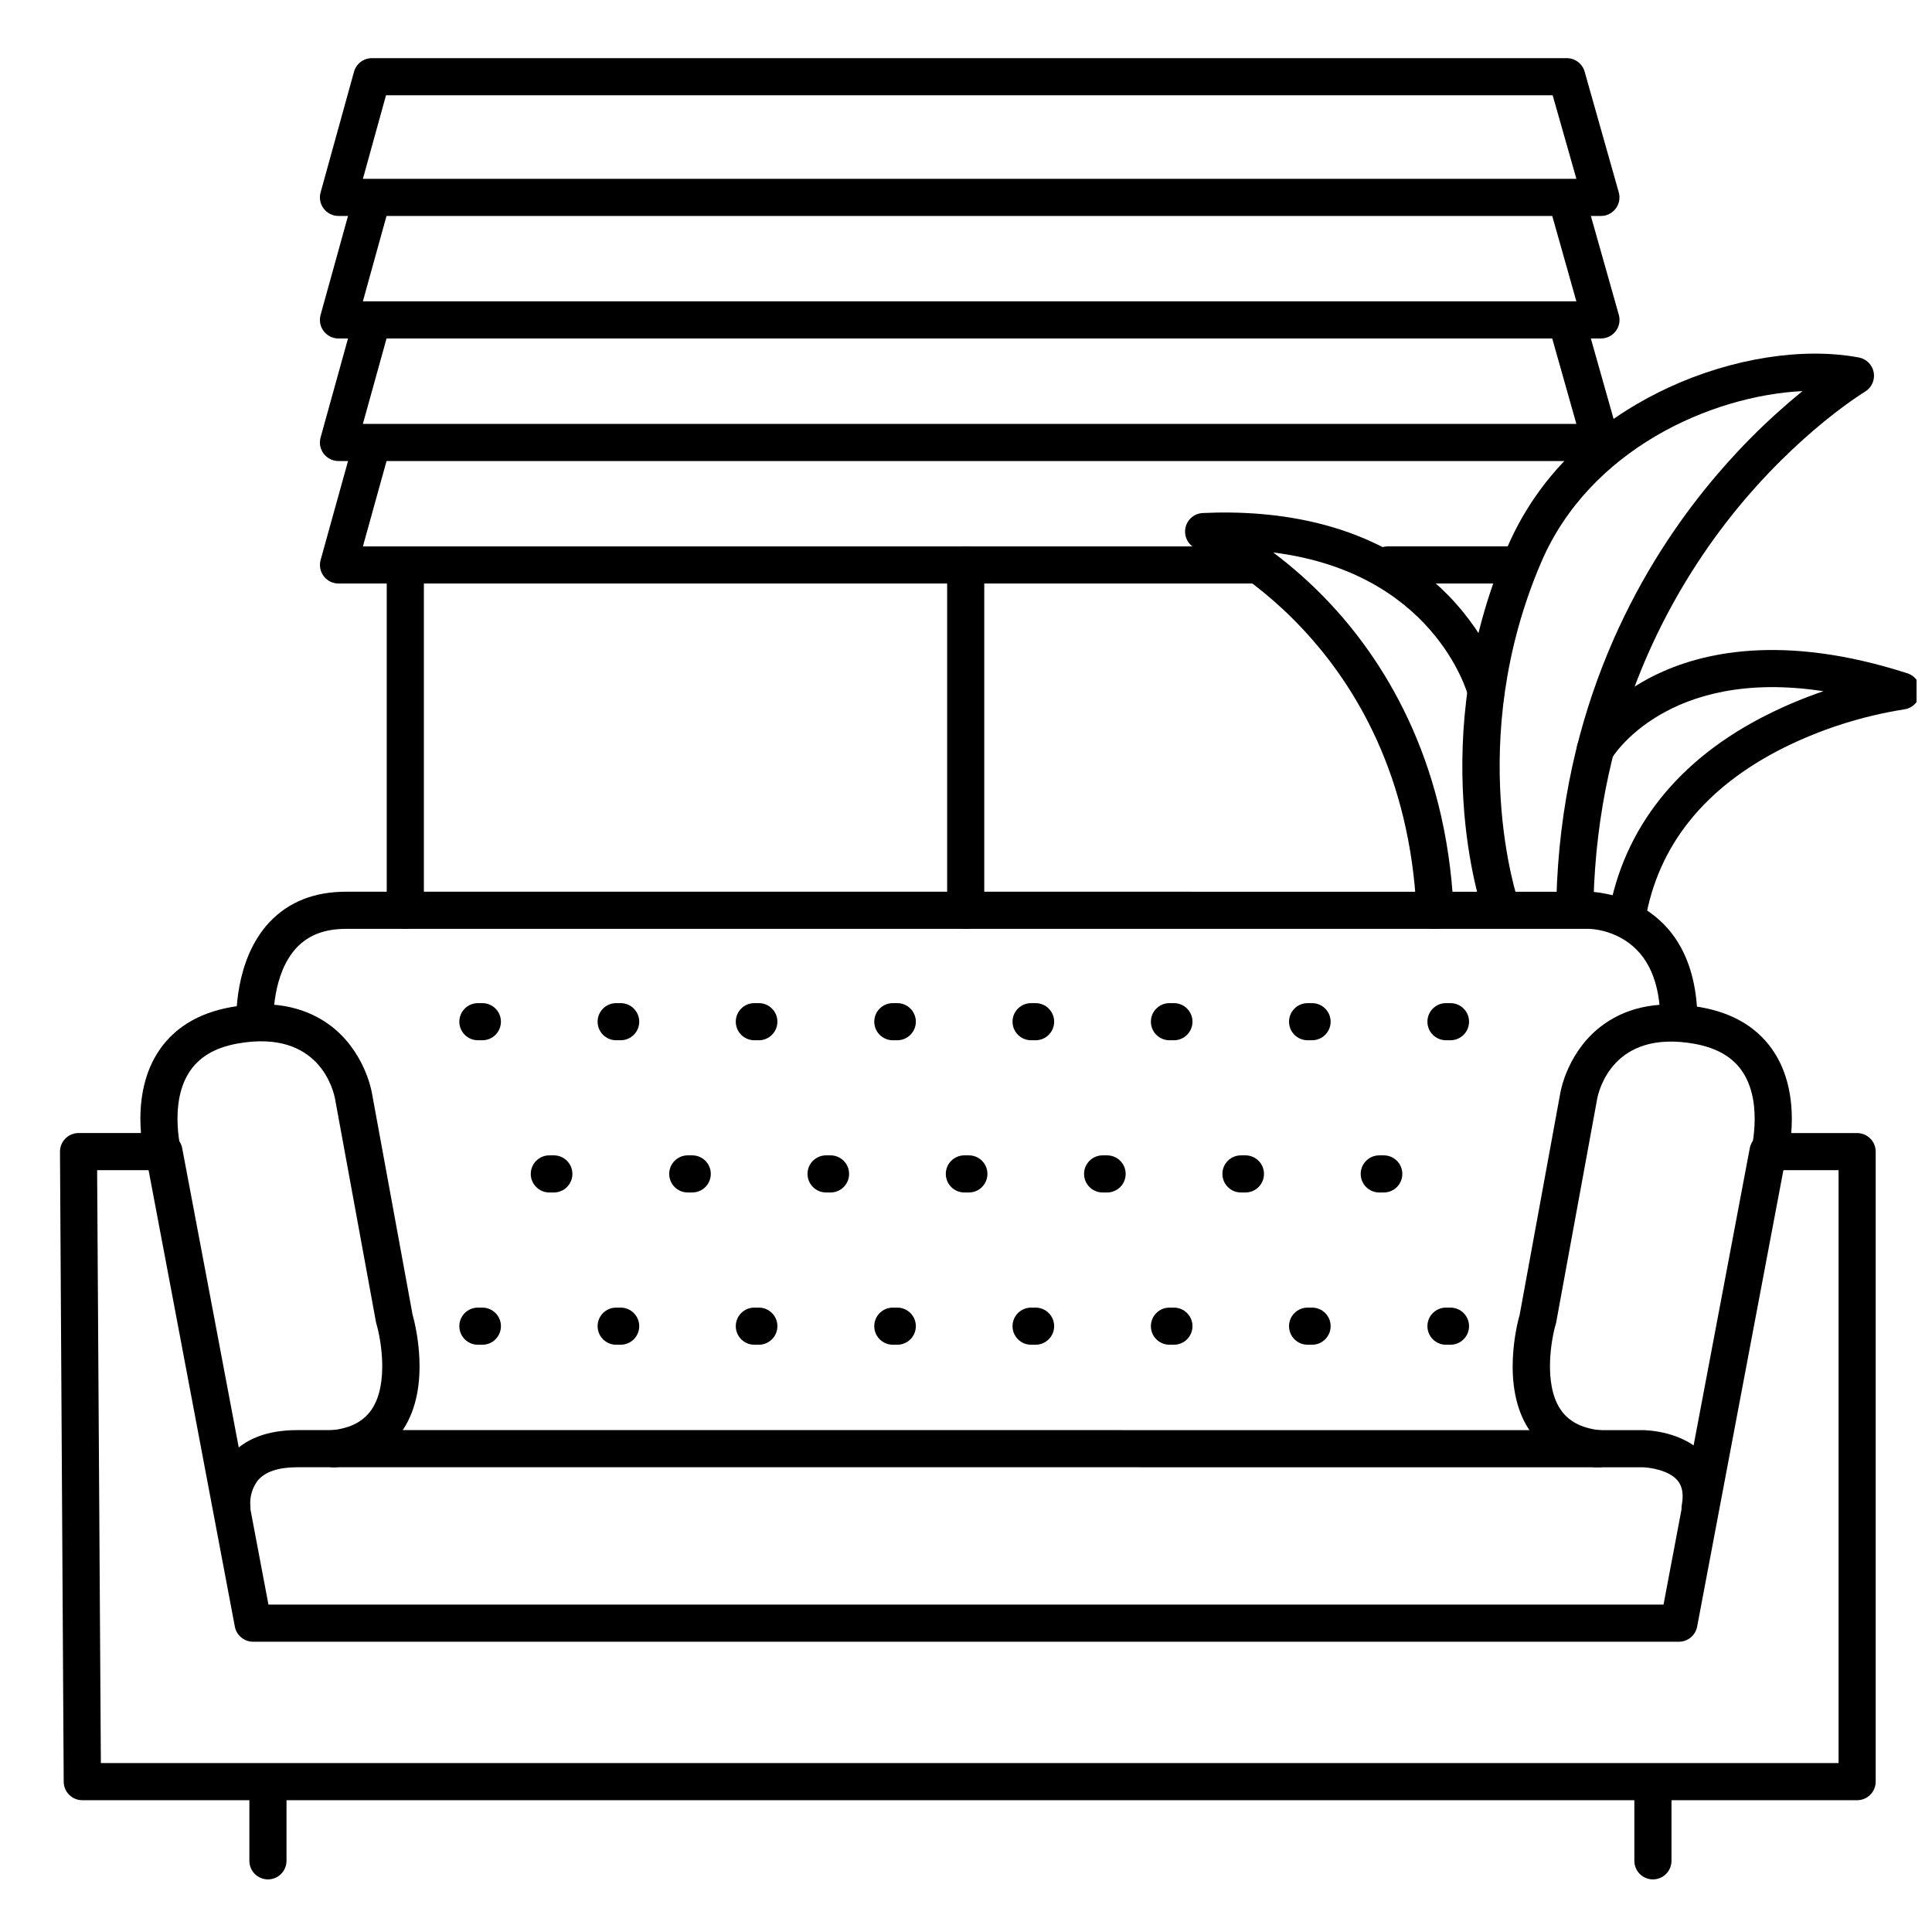 <?xml version="1.0" encoding="UTF-8"?>
<!-- Uploaded to: ICON Repo, www.iconrepo.com, Generator: ICON Repo Mixer Tools -->
<svg width="800px" height="800px" version="1.1" viewBox="144 144 512 512" xmlns="http://www.w3.org/2000/svg">
 <defs>
  <clipPath id="a">
   <path d="m561 316h90.902v77h-90.902z"/>
  </clipPath>
 </defs>
 <path d="m251.41 390.16c-2.719 0-4.922-2.203-4.922-4.922v-90.527c0-2.719 2.203-4.922 4.922-4.922s4.922 2.203 4.922 4.922v90.527c0 1.305-0.52 2.555-1.441 3.481-0.926 0.922-2.176 1.441-3.481 1.441z"/>
 <path d="m636.16 621.07h-470.36c-2.715 0-4.918-2.203-4.918-4.918l-0.984-166.96c0-2.719 2.203-4.922 4.918-4.922h22.633c2.363 0.004 4.394 1.684 4.832 4.008l22.859 120.96h369.71l22.859-120.96v0.004c0.441-2.324 2.469-4.004 4.832-4.008h23.617c1.305 0 2.555 0.52 3.477 1.441 0.926 0.922 1.441 2.176 1.441 3.481v166.96c0 1.305-0.516 2.555-1.441 3.477-0.922 0.922-2.172 1.441-3.477 1.441zm-465.43-9.84h460.51v-157.12h-14.621l-22.859 120.96c-0.438 2.32-2.469 4.004-4.832 4.004h-377.86c-2.363 0-4.391-1.684-4.832-4.004l-22.859-120.96h-13.637z"/>
 <path d="m215.01 642.06c-2.719 0-4.922-2.203-4.922-4.918v-20.664c0-2.719 2.203-4.922 4.922-4.922 2.715 0 4.918 2.203 4.918 4.922v20.664c0 1.305-0.52 2.555-1.441 3.477s-2.172 1.441-3.477 1.441z"/>
 <path d="m582.04 642.06c-2.719 0-4.922-2.203-4.922-4.918v-20.664c0-2.719 2.203-4.922 4.922-4.922s4.922 2.203 4.922 4.922v20.664c0 1.305-0.52 2.555-1.441 3.477-0.926 0.922-2.176 1.441-3.481 1.441z"/>
 <path d="m232.72 532.84c-2.719 0.152-5.047-1.922-5.203-4.641-0.152-2.719 1.926-5.047 4.641-5.199 4.922-0.57 8.305-2.402 10.422-5.609 4.457-6.769 2.363-18.559 1.18-22.523-0.051-0.176-0.094-0.352-0.129-0.531l-10.824-59.039c-0.355-1.969-3.996-18.629-25.781-14.762-6.188 1.102-10.449 3.672-13.047 7.871-5.293 8.531-1.832 21.246-1.789 21.371 0.652 2.574-0.852 5.199-3.402 5.938-2.547 0.738-5.223-0.676-6.043-3.199-0.195-0.68-4.793-16.945 2.883-29.305 4.094-6.582 10.707-10.734 19.68-12.328 10.215-1.832 18.805-0.344 25.586 4.41 9.645 6.809 11.582 17.852 11.66 18.32l10.766 58.715c0.707 2.488 4.988 19.109-2.449 30.445-3.75 5.727-9.645 9.094-17.516 10.016h-0.004c-0.207 0.027-0.418 0.047-0.629 0.051z"/>
 <path d="m567.28 532.84c-0.191 0.008-0.387 0.008-0.578 0-7.871-0.926-13.777-4.289-17.516-10.016-7.438-11.336-3.16-27.957-2.449-30.445l10.773-58.793c0.07-0.395 1.969-11.434 11.652-18.242 6.742-4.754 15.332-6.231 25.586-4.41 8.965 1.594 15.578 5.746 19.68 12.328 7.676 12.359 3.078 28.625 2.883 29.305l-0.004-0.004c-0.75 2.613-3.481 4.121-6.09 3.367-2.613-0.754-4.117-3.481-3.367-6.09 0-0.129 3.562-12.793-1.812-21.422-2.59-4.144-6.887-6.699-13.02-7.805-21.785-3.887-25.426 12.793-25.77 14.691l-10.824 59.039c0 0.188-0.078 0.363-0.129 0.543-1.18 3.938-3.277 15.742 1.18 22.516 2.117 3.207 5.519 5.039 10.422 5.609l0.004-0.004c2.719 0.156 4.797 2.484 4.641 5.203-0.156 2.715-2.484 4.793-5.199 4.637z"/>
 <path d="m594.55 548.58c-0.293 0.004-0.582-0.023-0.867-0.078-2.672-0.473-4.457-3.023-3.984-5.695 0.5-2.832 0.137-4.922-1.102-6.434-2.371-2.844-7.625-3.512-9.457-3.531l-356.36-0.004c-4.922 0-8.395 1.141-10.371 3.394h-0.004c-1.508 1.926-2.246 4.348-2.066 6.789 0.355 2.695-1.543 5.168-4.238 5.519-2.695 0.355-5.168-1.543-5.519-4.242-0.559-5.254 1.043-10.508 4.438-14.562 3.938-4.477 9.898-6.742 17.762-6.742l356.38 0.004c1.133 0 11.227 0.195 16.953 7.035 2.203 2.617 4.555 7.262 3.277 14.484-0.414 2.348-2.457 4.062-4.84 4.062z"/>
 <path d="m211.56 419.68c-2.625 0.004-4.789-2.055-4.922-4.676 0-0.668-0.719-16.602 8.855-26.707 5.047-5.293 11.809-7.981 20.133-7.981l329.68 0.004c0.285 0 28.535 0.395 28.535 34.441v-0.004c0 2.719-2.203 4.922-4.922 4.922-2.715 0-4.918-2.203-4.918-4.922 0-10.43-3.199-17.711-9.496-21.648-2.773-1.73-5.938-2.746-9.199-2.949h-329.64c-5.598 0-9.84 1.613-13 4.922-6.621 6.965-6.199 19.316-6.199 19.434v-0.004c0.066 1.305-0.387 2.582-1.262 3.551s-2.098 1.551-3.402 1.617z"/>
 <path d="m541.79 389.55c-2.09 0-3.953-1.32-4.644-3.293-0.648-1.852-15.664-45.961 6.269-97.141 10.016-23.352 28.801-35.965 42.805-42.43 16.785-7.773 35.641-10.734 50.422-7.941l-0.004-0.004c2.004 0.387 3.566 1.965 3.922 3.977 0.355 2.008-0.566 4.027-2.316 5.078-0.168 0.109-17.711 10.727-35.219 32.66-16.066 20.16-35.531 54.238-36.73 102.42-0.066 2.719-2.324 4.867-5.039 4.805-2.719-0.066-4.867-2.32-4.805-5.039 1.25-51.168 21.965-87.32 39.125-108.67 7.746-9.676 16.496-18.504 26.105-26.332-24.188 1.211-56.402 15.41-69.246 45.363-20.449 47.684-6.18 89.543-6.031 89.996h0.004c0.895 2.562-0.453 5.367-3.012 6.266-0.516 0.188-1.059 0.285-1.605 0.285z"/>
 <path d="m524.31 390.16c-2.629 0-4.793-2.062-4.922-4.684-3.426-71.832-57.801-95.844-58.352-96.078-2.106-0.906-3.309-3.141-2.902-5.398 0.406-2.254 2.316-3.93 4.606-4.039 18.953-0.895 45.578 2.125 64.785 21.531 11.652 11.809 14.965 23.988 15.094 24.5h0.004c0.586 2.582-0.98 5.164-3.539 5.844-2.559 0.676-5.195-0.793-5.969-3.324-0.414-1.496-9.445-32.797-51.699-38.102 5.156 3.871 9.984 8.168 14.426 12.84 14.16 14.859 31.438 41.102 33.379 81.75v0.004c0.059 1.301-0.398 2.578-1.277 3.543s-2.106 1.539-3.406 1.602z"/>
 <g clip-path="url(#a)">
  <path d="m575.15 392.12c-1.453 0.004-2.832-0.633-3.769-1.742-0.938-1.105-1.336-2.57-1.094-4.004 3.938-22.938 18.559-41.328 42.391-53.137 4.711-2.344 9.574-4.367 14.555-6.059-41.664-6.387-56.039 17.625-56.195 17.91v-0.004c-1.359 2.356-4.371 3.164-6.727 1.809-2.356-1.359-3.164-4.371-1.805-6.727 0.234-0.414 5.902-10.164 19.789-17.082 12.379-6.188 34.086-11.324 67.188-0.648v-0.004c2.195 0.711 3.602 2.856 3.383 5.152-0.223 2.297-2.008 4.133-4.301 4.414-11.027 1.754-21.73 5.16-31.742 10.105-21.059 10.52-33.457 25.957-36.82 45.863-0.379 2.391-2.434 4.148-4.852 4.152z"/>
 </g>
 <path d="m568.26 201.23h-334.56c-1.539 0-2.984-0.719-3.914-1.941-0.934-1.219-1.238-2.809-0.828-4.289l8.855-31.98c0.586-2.133 2.527-3.609 4.742-3.609h316.65c2.203-0.004 4.141 1.461 4.742 3.582l9.043 31.98c0.418 1.48 0.121 3.074-0.809 4.305-0.93 1.23-2.383 1.953-3.926 1.953zm-328.09-9.84h321.59l-6.285-22.141h-309.18z"/>
 <path d="m568.26 233.7h-334.56c-1.539 0-2.984-0.719-3.914-1.941-0.934-1.223-1.238-2.809-0.828-4.289l8.855-31.98c0.723-2.617 3.43-4.156 6.051-3.434 2.617 0.723 4.156 3.434 3.434 6.051l-7.133 25.754h321.59l-7.269-25.723c-0.742-2.617 0.781-5.336 3.398-6.078 2.617-0.738 5.336 0.785 6.078 3.402l9.043 31.98c0.418 1.484 0.117 3.078-0.816 4.309-0.93 1.23-2.387 1.949-3.93 1.949z"/>
 <path d="m568.26 266.18h-334.56c-1.539 0-2.984-0.719-3.914-1.941-0.934-1.223-1.238-2.809-0.828-4.289l8.855-31.98c0.723-2.617 3.43-4.156 6.051-3.434 2.617 0.723 4.156 3.434 3.434 6.051l-7.133 25.754h321.59l-7.269-25.723c-0.742-2.617 0.781-5.34 3.398-6.078 2.617-0.738 5.336 0.785 6.078 3.402l9.043 31.98v-0.004c0.418 1.488 0.117 3.082-0.816 4.312-0.93 1.23-2.387 1.949-3.93 1.949z"/>
 <path d="m546.61 298.64h-34.852c-2.719 0-4.922-2.199-4.922-4.918s2.203-4.922 4.922-4.922h34.852c2.719 0 4.922 2.203 4.922 4.922s-2.203 4.918-4.922 4.918z"/>
 <path d="m476.92 298.64h-243.21c-1.539 0-2.984-0.715-3.914-1.938-0.934-1.223-1.238-2.809-0.828-4.289l8.855-31.98c0.723-2.621 3.43-4.156 6.051-3.434 2.617 0.723 4.156 3.43 3.434 6.051l-7.133 25.75h236.75c2.719 0 4.922 2.203 4.922 4.922s-2.203 4.918-4.922 4.918z"/>
 <path d="m399.92 390.16c-2.715 0-4.918-2.203-4.918-4.922v-91.512c0-2.719 2.203-4.922 4.918-4.922 2.719 0 4.922 2.203 4.922 4.922v91.512c0 2.719-2.203 4.922-4.922 4.922z"/>
 <path d="m528.39 419.68h-1.191c-2.715 0-4.918-2.203-4.918-4.922 0-2.715 2.203-4.918 4.918-4.918h1.191c2.719 0 4.922 2.203 4.922 4.918 0 2.719-2.203 4.922-4.922 4.922z"/>
 <path d="m528.39 500.37h-1.191c-2.715 0-4.918-2.203-4.918-4.922 0-2.715 2.203-4.918 4.918-4.918h1.191c2.719 0 4.922 2.203 4.922 4.918 0 2.719-2.203 4.922-4.922 4.922z"/>
 <path d="m491.74 419.68h-1.211c-2.719 0-4.922-2.203-4.922-4.922 0-2.715 2.203-4.918 4.922-4.918h1.18c2.719 0 4.922 2.203 4.922 4.918 0 2.719-2.203 4.922-4.922 4.922z"/>
 <path d="m510.71 460.02h-1.188c-2.719 0-4.922-2.203-4.922-4.922 0-2.715 2.203-4.918 4.922-4.918h1.191-0.004c2.719 0 4.922 2.203 4.922 4.918 0 2.719-2.203 4.922-4.922 4.922z"/>
 <path d="m491.74 500.37h-1.211c-2.719 0-4.922-2.203-4.922-4.922 0-2.715 2.203-4.918 4.922-4.918h1.18c2.719 0 4.922 2.203 4.922 4.918 0 2.719-2.203 4.922-4.922 4.922z"/>
 <path d="m455.1 419.68h-1.18c-2.719 0-4.922-2.203-4.922-4.922 0-2.715 2.203-4.918 4.922-4.918h1.18c2.719 0 4.922 2.203 4.922 4.918 0 2.719-2.203 4.922-4.922 4.922z"/>
 <path d="m474.05 460.02h-1.18c-2.719 0-4.922-2.203-4.922-4.922 0-2.715 2.203-4.918 4.922-4.918h1.18c2.719 0 4.918 2.203 4.918 4.918 0 2.719-2.199 4.922-4.918 4.922z"/>
 <path d="m455.1 500.37h-1.18c-2.719 0-4.922-2.203-4.922-4.922 0-2.715 2.203-4.918 4.922-4.918h1.18c2.719 0 4.922 2.203 4.922 4.918 0 2.719-2.203 4.922-4.922 4.922z"/>
 <path d="m418.44 419.68h-1.191 0.004c-2.719 0-4.922-2.203-4.922-4.922 0-2.715 2.203-4.918 4.922-4.918h1.191-0.004c2.719 0 4.922 2.203 4.922 4.918 0 2.719-2.203 4.922-4.922 4.922z"/>
 <path d="m437.39 460.02h-1.18c-2.719 0-4.922-2.203-4.922-4.922 0-2.715 2.203-4.918 4.922-4.918h1.18c2.719 0 4.922 2.203 4.922 4.918 0 2.719-2.203 4.922-4.922 4.922z"/>
 <path d="m418.44 500.37h-1.191 0.004c-2.719 0-4.922-2.203-4.922-4.922 0-2.715 2.203-4.918 4.922-4.918h1.191-0.004c2.719 0 4.922 2.203 4.922 4.918 0 2.719-2.203 4.922-4.922 4.922z"/>
 <path d="m381.79 419.68h-1.18c-2.719 0-4.922-2.203-4.922-4.922 0-2.715 2.203-4.918 4.922-4.918h1.18c2.715 0 4.918 2.203 4.918 4.918 0 2.719-2.203 4.922-4.918 4.922z"/>
 <path d="m400.76 460.02h-1.191c-2.719 0-4.922-2.203-4.922-4.922 0-2.715 2.203-4.918 4.922-4.918h1.191c2.715 0 4.918 2.203 4.918 4.918 0 2.719-2.203 4.922-4.918 4.922z"/>
 <path d="m381.79 500.37h-1.18c-2.719 0-4.922-2.203-4.922-4.922 0-2.715 2.203-4.918 4.922-4.918h1.18c2.715 0 4.918 2.203 4.918 4.918 0 2.719-2.203 4.922-4.918 4.922z"/>
 <path d="m345.14 419.68h-1.23c-2.719 0-4.918-2.203-4.918-4.922 0-2.715 2.199-4.918 4.918-4.918h1.191c2.715 0 4.918 2.203 4.918 4.918 0 2.719-2.203 4.922-4.918 4.922z"/>
 <path d="m364.1 460.02h-1.18c-2.719 0-4.922-2.203-4.922-4.922 0-2.715 2.203-4.918 4.922-4.918h1.18c2.719 0 4.922 2.203 4.922 4.918 0 2.719-2.203 4.922-4.922 4.922z"/>
 <path d="m345.14 500.37h-1.23c-2.719 0-4.918-2.203-4.918-4.922 0-2.715 2.199-4.918 4.918-4.918h1.191c2.715 0 4.918 2.203 4.918 4.918 0 2.719-2.203 4.922-4.918 4.922z"/>
 <path d="m308.48 419.68h-1.191 0.004c-2.719 0-4.922-2.203-4.922-4.922 0-2.715 2.203-4.918 4.922-4.918h1.188c2.719 0 4.922 2.203 4.922 4.918 0 2.719-2.203 4.922-4.922 4.922z"/>
 <path d="m327.45 460.02h-1.184c-2.715 0-4.918-2.203-4.918-4.922 0-2.715 2.203-4.918 4.918-4.918h1.184c2.715 0 4.918 2.203 4.918 4.918 0 2.719-2.203 4.922-4.918 4.922z"/>
 <path d="m308.48 500.37h-1.191 0.004c-2.719 0-4.922-2.203-4.922-4.922 0-2.715 2.203-4.918 4.922-4.918h1.188c2.719 0 4.922 2.203 4.922 4.918 0 2.719-2.203 4.922-4.922 4.922z"/>
 <path d="m271.83 419.68h-1.18c-2.719 0-4.922-2.203-4.922-4.922 0-2.715 2.203-4.918 4.922-4.918h1.18c2.719 0 4.922 2.203 4.922 4.918 0 2.719-2.203 4.922-4.922 4.922z"/>
 <path d="m290.77 460.02h-1.191c-2.715 0-4.918-2.203-4.918-4.922 0-2.715 2.203-4.918 4.918-4.918h1.191c2.719 0 4.922 2.203 4.922 4.918 0 2.719-2.203 4.922-4.922 4.922z"/>
 <path d="m271.83 500.37h-1.18c-2.719 0-4.922-2.203-4.922-4.922 0-2.715 2.203-4.918 4.922-4.918h1.18c2.719 0 4.922 2.203 4.922 4.918 0 2.719-2.203 4.922-4.922 4.922z"/>
</svg>